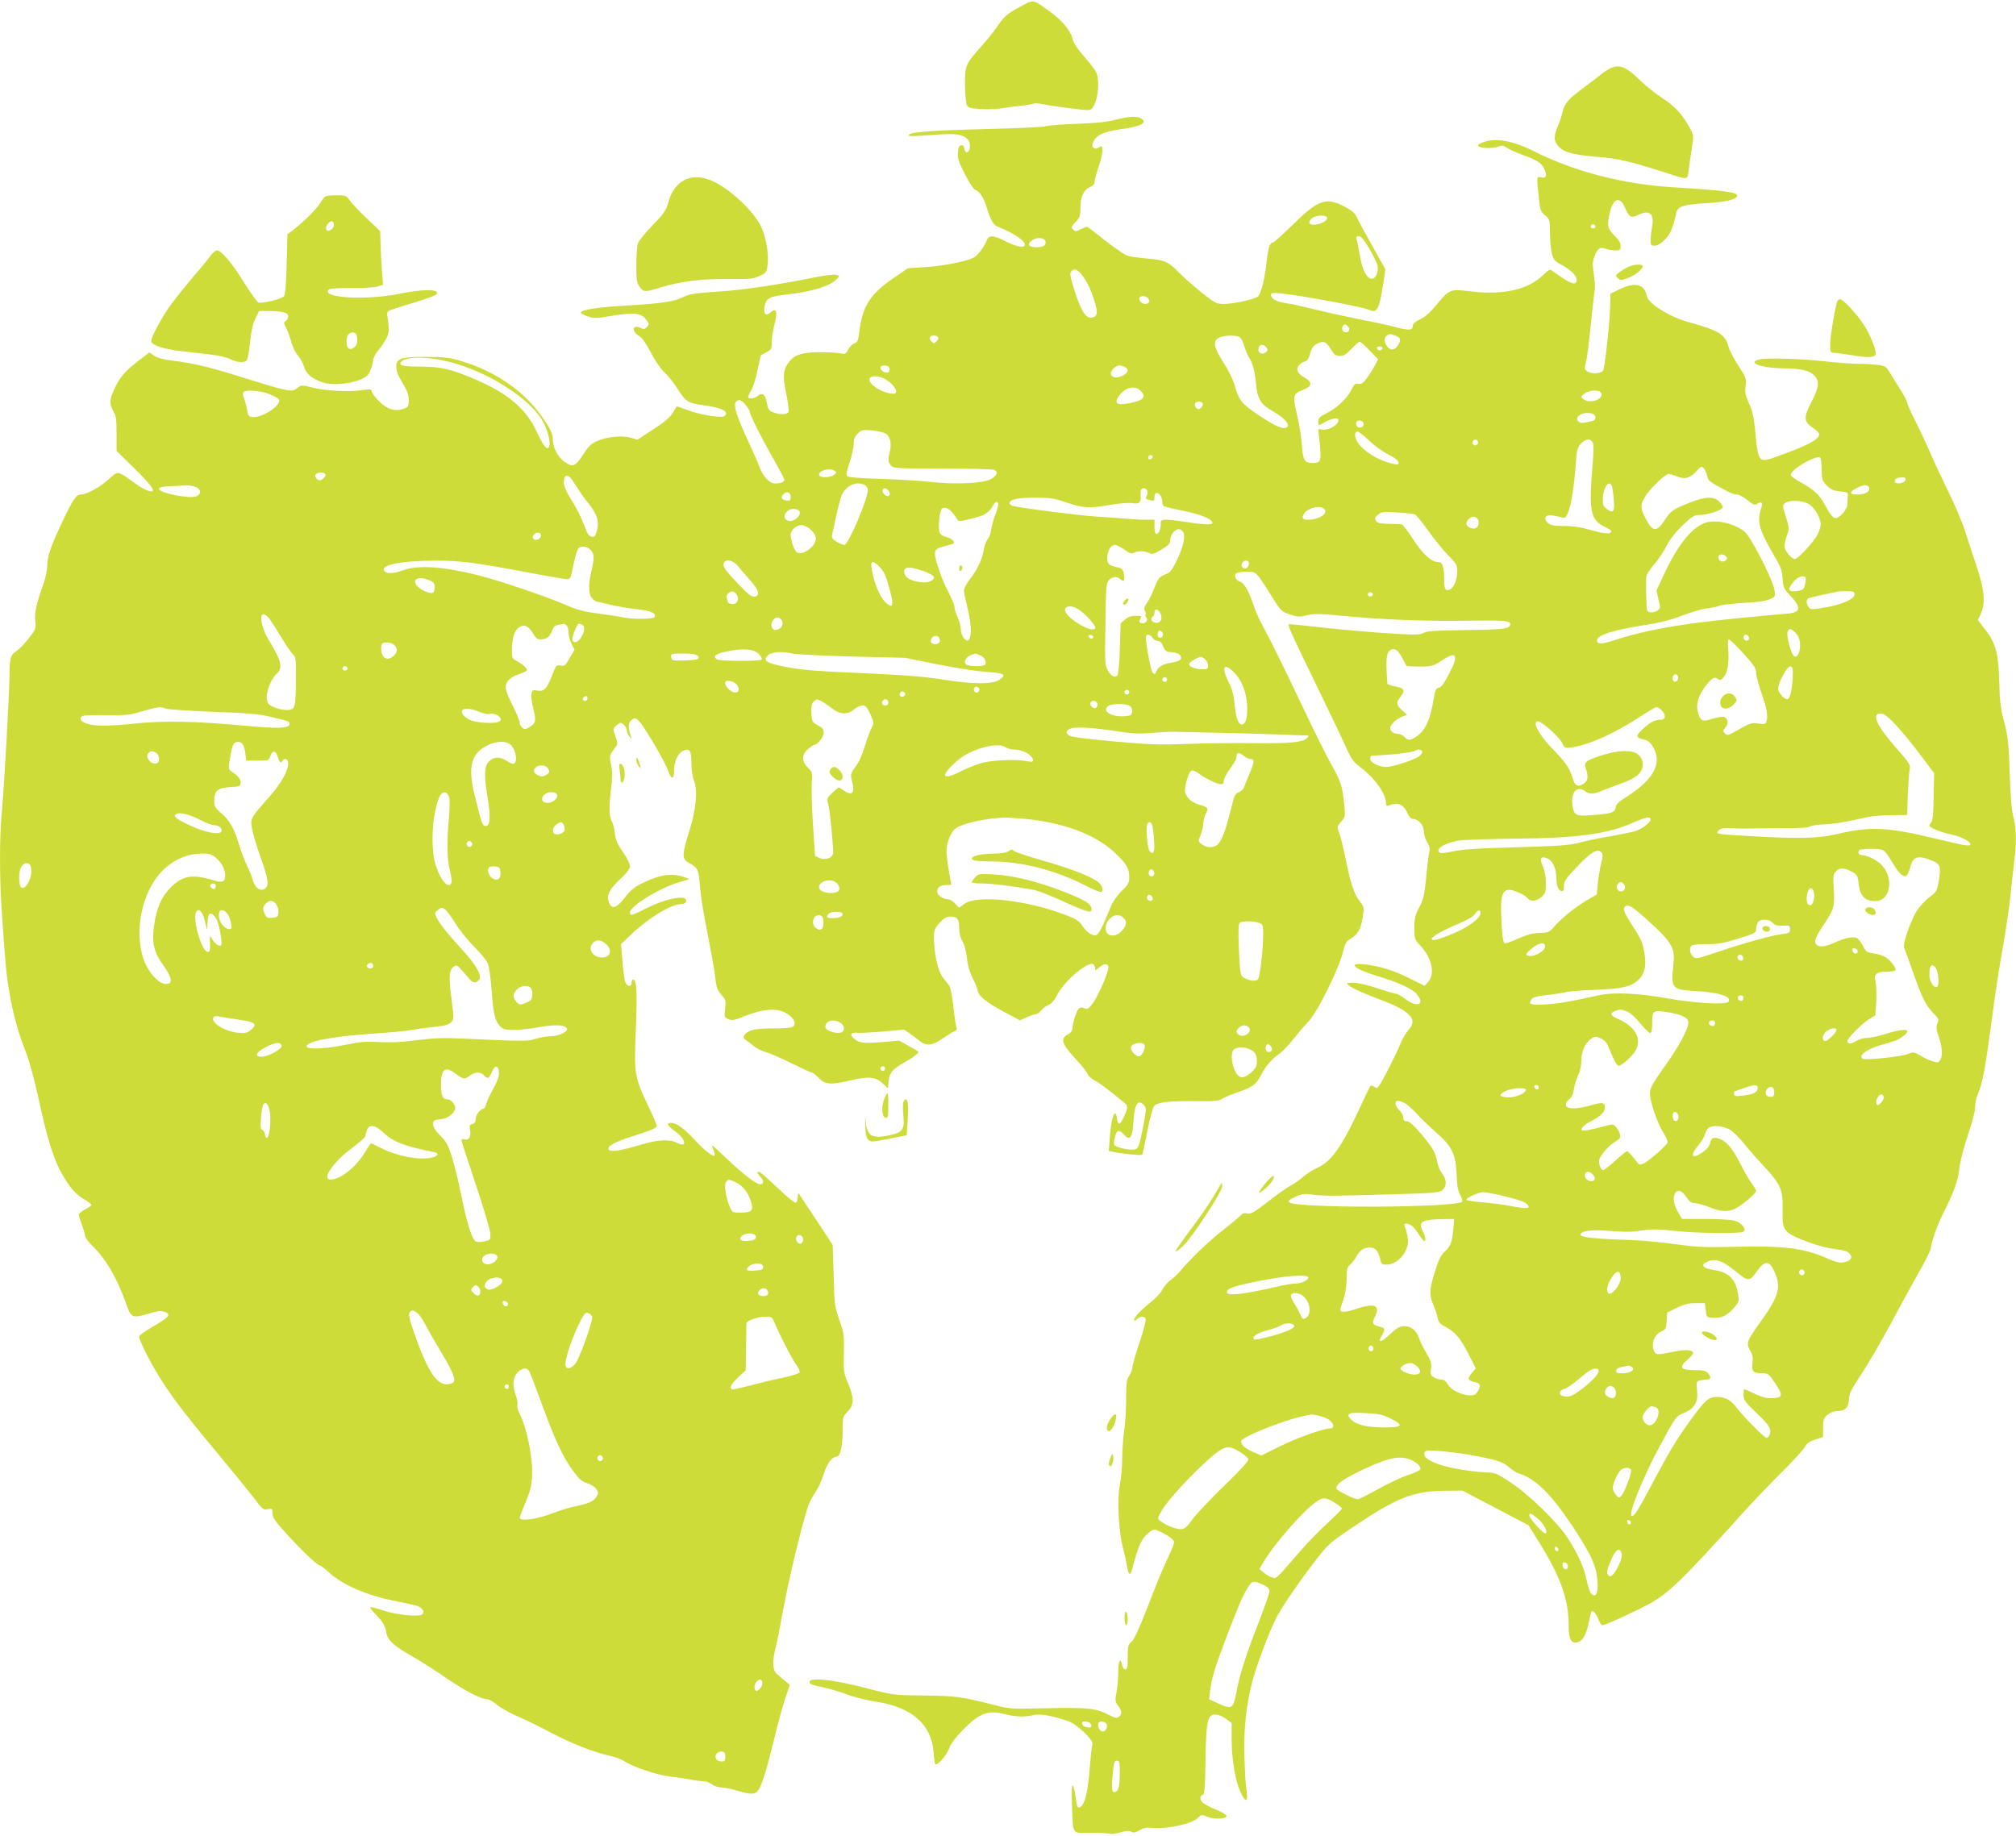 <?xml version="1.0" standalone="no"?>
<!DOCTYPE svg PUBLIC "-//W3C//DTD SVG 20010904//EN"
 "http://www.w3.org/TR/2001/REC-SVG-20010904/DTD/svg10.dtd">
<svg version="1.0" xmlns="http://www.w3.org/2000/svg"
 width="1280pt" height="1166pt" viewBox="0 0 1280 1166"
 preserveAspectRatio="xMidYMid meet">
<g transform="translate(0,1166) scale(0.1,-0.1)"
fill="#cddc39" stroke="none">
<path d="M6479 11618 c-90 -49 -101 -58 -150 -130 -22 -32 -69 -90 -105 -130
-95 -107 -98 -114 -97 -240 1 -59 6 -116 12 -126 8 -16 25 -20 85 -24 41 -3
101 -1 133 4 32 5 90 13 129 17 39 4 75 11 80 14 5 3 39 0 74 -8 36 -7 114
-18 174 -25 103 -13 110 -12 123 6 36 49 48 179 21 229 -9 17 -44 61 -77 99
-42 48 -65 83 -72 113 -14 53 -71 119 -153 177 -100 71 -93 70 -177 24z"/>
<path d="M10158 11182 c-40 -31 -95 -74 -123 -94 -75 -55 -103 -88 -114 -139
-6 -25 -20 -67 -31 -93 -24 -57 -25 -84 -4 -114 32 -46 90 -64 244 -77 147
-12 208 -26 440 -100 151 -49 144 -49 151 10 3 28 12 90 20 138 13 87 13 88
-11 133 -47 86 -95 139 -174 190 -43 29 -101 74 -130 102 -124 122 -162 128
-268 44z"/>
<path d="M7080 10899 c-52 -14 -125 -21 -240 -25 -91 -3 -179 -10 -196 -15
-18 -6 -198 -14 -400 -19 -325 -8 -455 -18 -472 -35 -12 -12 11 -12 145 -2
109 8 151 8 183 -2 46 -14 66 -44 56 -86 -8 -31 -30 -28 -34 4 -2 14 -9 21
-20 19 -12 -2 -18 -16 -20 -47 -3 -37 5 -60 45 -138 26 -51 55 -96 64 -98 28
-9 55 -49 73 -110 26 -84 43 -114 72 -125 103 -40 184 -96 169 -120 -10 -15
-58 -4 -127 31 -77 39 -101 38 -116 -4 -7 -19 -27 -51 -45 -71 -29 -34 -42
-40 -132 -62 -55 -13 -149 -27 -210 -30 l-110 -7 -88 -60 c-154 -105 -202
-181 -222 -350 -6 -49 -10 -60 -30 -67 -13 -5 -31 -23 -40 -40 -15 -29 -18
-30 -53 -23 -20 4 -80 7 -132 7 -106 -1 -155 -17 -189 -60 -39 -50 -43 -89
-20 -200 12 -56 19 -109 16 -118 -7 -19 -50 -21 -95 -5 -31 11 -35 17 -47 77
-8 40 -29 51 -54 28 -19 -17 -61 -22 -61 -7 0 6 9 26 21 45 11 19 29 76 39
127 10 50 20 92 22 94 2 1 18 10 36 19 29 15 32 21 32 64 0 26 7 72 15 102 25
94 16 122 -27 83 -26 -23 -42 -4 -34 40 10 54 31 65 141 77 163 18 278 54 320
100 17 18 16 19 -7 25 -13 3 -69 -3 -124 -14 -225 -46 -468 -83 -604 -91 -174
-12 -203 -16 -250 -40 -51 -25 -140 -38 -350 -50 -187 -11 -291 -27 -292 -45
0 -5 20 -16 44 -24 38 -13 55 -13 143 2 155 26 199 21 231 -28 16 -24 16 -27
1 -42 -14 -14 -21 -15 -43 -4 -50 23 -55 -27 -5 -53 17 -9 42 -46 73 -104 28
-54 63 -105 87 -127 22 -20 58 -64 79 -98 57 -90 67 -96 174 -111 94 -13 138
-30 138 -52 0 -7 -7 -14 -15 -18 -28 -10 -162 13 -229 40 -37 14 -68 25 -70
23 -1 -2 -13 -21 -26 -43 -16 -26 -54 -58 -123 -103 l-100 -65 -44 13 c-55 15
-148 6 -211 -21 -37 -16 -55 -33 -86 -81 -52 -81 -67 -88 -118 -54 -44 29 -77
90 -78 143 0 41 -19 78 -82 164 -111 151 -291 273 -495 334 -75 23 -107 27
-223 28 -166 1 -196 -9 -194 -67 1 -24 15 -59 40 -99 29 -48 38 -73 39 -108 0
-43 -2 -45 -37 -57 -53 -18 -104 0 -155 53 -24 24 -43 51 -43 60 0 13 -9 14
-57 7 -89 -12 -230 -6 -314 15 -74 18 -77 18 -99 0 -38 -31 -48 -29 -383 76
-173 54 -287 81 -411 96 -60 7 -99 18 -118 32 l-29 20 -74 -56 c-82 -64 -115
-102 -150 -178 -30 -64 -31 -97 -5 -140 17 -28 20 -51 20 -142 l0 -109 115
-113 c103 -102 134 -144 106 -144 -23 0 -70 24 -116 60 -27 21 -62 44 -77 51
-25 11 -30 9 -80 -36 -55 -50 -138 -95 -175 -95 -29 0 -53 -36 -117 -173 -74
-157 -96 -220 -96 -278 0 -28 -11 -80 -26 -122 -44 -123 -56 -178 -50 -232 5
-48 3 -52 -43 -110 -26 -33 -61 -69 -78 -80 -37 -24 -43 -47 -43 -162 0 -101
-35 -722 -50 -879 -13 -143 -13 -397 0 -594 24 -355 30 -421 50 -533 23 -139
57 -259 104 -377 19 -47 53 -170 76 -275 64 -296 103 -416 166 -521 44 -73 77
-109 131 -141 24 -14 43 -29 43 -34 0 -5 -18 -18 -40 -29 -22 -11 -40 -26 -40
-33 0 -6 9 -36 20 -65 11 -29 20 -60 20 -70 0 -10 21 -38 46 -62 85 -83 153
-198 210 -355 37 -106 41 -108 149 -76 55 17 78 19 98 12 47 -18 35 -32 -81
-100 -40 -23 -76 -49 -79 -57 -3 -7 23 -66 57 -131 93 -178 187 -308 457 -630
83 -100 179 -218 213 -262 56 -75 62 -80 90 -74 28 5 30 4 30 -26 0 -25 16
-49 79 -119 97 -108 205 -212 221 -212 6 0 32 -20 58 -44 85 -79 241 -147 417
-181 66 -13 132 -28 148 -34 32 -13 46 -39 26 -53 -24 -16 -160 -2 -244 25
-43 15 -81 24 -84 21 -3 -2 14 -23 36 -47 47 -49 58 -68 67 -119 8 -45 52 -83
176 -153 47 -27 141 -87 209 -134 119 -81 215 -130 255 -131 10 0 39 -16 63
-36 24 -20 85 -54 135 -75 51 -22 142 -67 202 -99 131 -69 264 -122 366 -146
41 -9 86 -25 100 -35 47 -34 212 -91 290 -99 41 -5 99 -13 129 -19 29 -6 68
-11 85 -11 17 0 42 -9 56 -20 14 -11 41 -20 60 -20 19 0 64 -9 100 -20 86 -26
116 -26 135 3 25 38 54 133 101 327 24 102 57 220 72 263 l27 79 -30 24 c-16
14 -40 33 -52 44 -28 23 -31 83 -8 169 8 31 30 142 49 246 42 230 140 623 168
679 11 22 32 57 45 77 13 20 33 65 43 99 20 66 52 110 80 110 25 0 40 63 40
166 0 86 1 89 32 121 42 43 42 84 3 178 -28 66 -30 76 -27 194 2 115 0 129
-29 210 -29 82 -31 96 -36 281 l-6 195 -105 160 c-58 88 -108 163 -111 167 -4
4 -6 -7 -6 -24 0 -17 -6 -33 -12 -35 -7 -3 -60 41 -118 96 -95 91 -125 114
-125 94 0 -4 9 -17 21 -29 21 -23 19 -44 -5 -44 -25 0 -113 68 -214 165 -89
85 -101 94 -86 62 10 -20 14 -40 11 -44 -11 -10 -65 33 -130 103 -63 69 -113
104 -146 104 -32 0 -25 -17 22 -51 75 -54 84 -112 11 -74 -44 23 -120 18 -230
-15 -123 -37 -189 -47 -199 -30 -14 22 36 49 173 92 94 30 132 46 132 58 0 8
-27 71 -60 140 -79 164 -84 199 -74 440 11 272 7 350 -16 350 -6 0 -10 -9 -10
-20 0 -28 -29 -25 -40 4 -5 14 -13 73 -18 133 l-9 108 61 58 c115 110 257 196
323 197 26 0 39 18 24 33 -21 21 -142 -7 -240 -57 -99 -50 -111 -54 -111 -30
0 43 204 165 329 197 53 14 53 14 25 24 -81 31 -158 22 -268 -31 -58 -28 -81
-46 -119 -96 -53 -68 -84 -77 -101 -29 -15 45 2 81 70 145 45 42 64 67 64 84
0 14 -20 54 -45 90 -36 52 -47 78 -51 120 -4 30 -13 65 -20 77 -17 27 -18 97
-3 215 8 65 7 102 -1 143 -12 59 -13 56 35 121 6 9 4 28 -7 59 -17 44 -17 46
2 65 11 11 24 20 29 20 16 0 41 -30 41 -49 0 -9 7 -26 16 -37 15 -19 16 -19 9
1 -17 50 -17 82 0 98 22 22 30 21 55 -5 33 -35 163 -257 180 -307 21 -63 40
-65 40 -4 0 61 26 115 63 128 38 13 47 -3 47 -86 0 -38 7 -83 16 -105 25 -60
14 -183 -30 -323 -46 -145 -47 -176 -4 -199 60 -33 64 -42 72 -150 4 -55 25
-187 47 -293 21 -107 44 -231 49 -277 8 -72 14 -89 40 -118 28 -32 30 -39 24
-89 -6 -52 -5 -55 20 -66 22 -11 37 -8 108 20 111 44 191 51 251 22 49 -24 75
-64 56 -87 -9 -10 -40 -14 -126 -14 -77 0 -125 -5 -148 -15 -43 -17 -56 -44
-30 -59 10 -6 32 -23 49 -37 17 -15 52 -32 76 -39 25 -6 98 -38 164 -71 65
-32 123 -59 130 -59 6 0 26 -16 45 -35 40 -43 76 -45 208 -14 110 26 154 21
198 -21 l32 -31 5 46 c7 56 24 76 104 121 58 33 92 60 83 68 -2 2 -30 18 -62
36 l-58 32 -97 -8 c-120 -10 -150 -8 -182 15 -37 27 -33 47 10 43 19 -2 94 2
167 8 l134 12 37 -26 c20 -14 49 -36 64 -48 41 -32 79 -27 145 19 32 22 66 43
76 46 11 4 15 12 11 18 -4 7 -13 66 -20 132 -7 66 -19 127 -26 137 -7 10 -26
34 -41 53 -32 40 -56 148 -57 249 0 53 3 62 36 98 28 31 44 40 68 40 44 0 56
-16 56 -73 0 -33 7 -61 20 -83 13 -19 24 -62 29 -106 5 -48 18 -93 36 -128 16
-30 31 -68 34 -85 7 -34 66 -78 191 -144 l76 -40 43 20 c24 10 50 19 58 19 8
0 23 11 34 24 10 13 31 29 47 35 18 8 36 28 51 57 39 82 174 204 225 204 8 0
16 -9 18 -21 l3 -21 28 22 c36 29 62 20 52 -18 -13 -53 -67 -172 -96 -212 -22
-31 -35 -40 -47 -35 -36 15 -45 9 -63 -40 -10 -27 -18 -63 -19 -78 0 -20 -8
-33 -30 -45 -51 -29 -41 -59 61 -169 32 -34 60 -71 64 -83 3 -11 23 -29 44
-40 32 -16 85 -56 194 -146 20 -16 18 -33 -11 -94 -21 -44 -36 -45 -40 -2 -2
17 -7 32 -12 32 -13 0 -27 -64 -34 -157 l-6 -81 27 -6 c60 -13 178 -24 184
-18 4 4 14 48 23 97 9 50 24 119 34 155 17 64 18 65 62 77 28 8 106 12 205 11
135 -2 164 1 186 15 14 9 57 28 96 41 97 33 120 50 153 115 27 54 62 93 124
139 16 12 51 50 78 84 28 35 71 86 97 113 56 59 190 329 217 437 14 58 21 70
49 87 46 27 64 59 77 134 10 63 10 66 -16 100 -39 51 -60 113 -91 267 -15 74
-34 152 -42 172 -15 37 -14 39 12 70 26 30 27 37 21 98 -12 126 -21 155 -78
256 -32 56 -128 250 -213 430 -86 181 -179 371 -209 424 -29 52 -60 118 -69
145 -31 98 -67 165 -92 171 -29 7 -44 42 -24 55 8 5 38 9 67 9 59 0 56 3 164
-169 50 -80 56 -85 108 -103 46 -15 62 -16 97 -7 50 13 91 13 233 -1 267 -26
539 -36 845 -31 197 3 228 -1 223 -27 -5 -26 -48 -30 -291 -33 -183 -2 -237
-6 -256 -17 -20 -12 -49 -13 -155 -8 -153 8 -410 31 -580 51 -66 8 -122 13
-124 10 -7 -6 27 -80 192 -419 78 -160 157 -326 176 -370 29 -65 44 -85 85
-116 94 -70 165 -170 165 -232 0 -15 4 -18 18 -13 58 25 96 7 122 -56 7 -16
20 -29 30 -29 35 0 70 -39 70 -77 0 -20 9 -51 21 -70 14 -22 19 -42 15 -56 -4
-12 -13 -84 -20 -161 -12 -120 -18 -146 -45 -197 -26 -50 -31 -70 -31 -131 0
-68 2 -74 34 -108 76 -79 100 -182 54 -235 l-23 -25 -96 48 c-101 51 -189 78
-289 89 -110 11 -59 -32 90 -76 125 -38 218 -80 245 -113 55 -65 5 -89 -69
-34 -25 20 -53 36 -62 36 -8 0 -62 16 -120 35 -62 21 -123 35 -152 35 -47 -1
-47 -1 -25 -19 23 -19 89 -48 231 -102 45 -17 102 -45 125 -63 54 -41 59 -72
18 -118 -16 -19 -39 -59 -51 -89 -24 -60 -112 -234 -134 -264 -12 -17 -16 -17
-30 -6 -10 8 -20 10 -25 5 -4 -5 -36 -70 -70 -144 -112 -242 -179 -337 -268
-376 -29 -13 -69 -39 -90 -57 -21 -19 -56 -44 -78 -55 -22 -11 -87 -57 -144
-102 -88 -68 -108 -80 -131 -75 -19 4 -31 1 -41 -11 -8 -10 -59 -52 -114 -95
-90 -70 -210 -185 -275 -264 -14 -17 -40 -41 -58 -53 -18 -13 -41 -41 -52 -61
-10 -21 -44 -57 -75 -81 -59 -46 -105 -95 -105 -112 0 -6 8 -4 18 5 23 21 48
22 56 1 3 -8 -14 -75 -39 -149 -25 -73 -45 -143 -45 -156 0 -13 -9 -37 -20
-54 -17 -26 -20 -47 -20 -150 0 -66 -6 -154 -12 -195 -6 -41 -12 -122 -13
-180 0 -58 -7 -133 -15 -168 -18 -85 -8 -292 18 -393 11 -41 23 -96 27 -122
10 -62 22 -67 35 -15 40 152 59 192 111 231 26 19 27 19 70 -1 24 -11 54 -29
66 -41 26 -24 28 -14 -39 -161 -20 -41 -70 -165 -112 -275 -53 -135 -85 -207
-102 -220 -22 -19 -24 -29 -24 -98 0 -62 -3 -77 -15 -77 -9 0 -18 12 -21 30
-11 50 -24 23 -24 -49 0 -37 -5 -94 -11 -126 -10 -53 -9 -61 10 -86 25 -34 26
-52 5 -70 -14 -11 -24 -9 -68 14 -76 40 -134 46 -391 40 -223 -5 -233 -5 -330
20 -211 54 -252 59 -450 61 -188 2 -192 2 -350 43 -221 58 -375 75 -375 43 0
-14 13 -19 89 -35 39 -8 106 -28 148 -44 43 -17 125 -37 183 -46 226 -33 353
-143 367 -317 2 -35 7 -69 9 -77 7 -23 71 46 91 98 11 30 41 70 87 117 107
107 159 127 263 100 68 -18 129 -20 187 -6 40 9 116 -4 216 -38 57 -19 166
-123 156 -148 -4 -10 -11 -76 -17 -148 -10 -139 -29 -225 -54 -246 -22 -18
-28 -8 -36 61 -4 34 -12 66 -17 71 -7 7 -9 -31 -6 -123 8 -197 -5 -178 123
-177 60 0 114 -3 120 -6 6 -4 34 0 62 8 37 11 56 13 71 5 15 -8 27 -6 53 9 26
16 45 19 92 15 86 -7 242 27 276 61 25 25 27 25 62 10 41 -17 116 -15 122 3 2
6 -15 19 -39 30 -96 41 -123 58 -126 80 -2 13 3 23 13 25 13 3 16 31 19 213 3
254 13 301 64 298 18 0 48 -13 67 -28 l35 -26 0 -103 c0 -126 23 -263 55 -333
33 -72 50 -70 40 5 -7 48 -10 97 -14 217 -6 174 12 337 55 495 27 98 104 302
148 388 33 66 147 232 250 365 81 105 87 110 257 224 261 175 367 215 564 217
l110 1 210 -110 210 -110 68 -110 c135 -216 186 -360 187 -523 0 -84 11 -112
44 -112 38 0 65 40 82 121 8 40 17 75 19 78 9 9 34 -22 45 -55 6 -19 17 -34
25 -34 17 0 211 89 297 136 125 69 210 152 600 584 67 74 179 191 248 259 69
68 132 138 140 154 11 21 28 34 65 46 l50 16 0 58 c0 52 3 62 28 83 19 16 40
24 67 24 47 0 70 27 70 81 0 28 17 61 79 155 43 65 127 209 186 319 59 110
140 259 181 331 41 72 74 139 74 150 0 33 39 142 80 224 67 133 91 200 100
280 5 46 28 132 54 211 27 78 46 150 46 176 0 24 7 60 16 81 33 78 49 162 99
542 14 107 41 281 60 385 19 105 41 258 50 340 8 83 20 184 25 225 14 107 12
206 -7 275 -11 41 -18 126 -23 275 -6 190 -10 228 -35 325 -23 89 -29 137 -31
250 -5 183 -21 247 -86 333 l-50 65 19 41 c31 69 23 150 -29 306 -25 74 -58
175 -73 223 -15 48 -61 156 -102 240 -41 84 -95 199 -120 257 -25 58 -67 148
-94 201 -27 53 -49 102 -49 110 0 8 -19 45 -42 82 -24 37 -55 87 -69 111 -25
40 -30 43 -80 49 -30 4 -86 7 -126 7 -39 0 -133 7 -210 16 -154 17 -373 23
-416 11 -77 -21 20 -55 162 -56 108 -1 161 -14 192 -47 33 -35 28 -74 -20
-167 -51 -99 -49 -125 10 -164 22 -14 39 -32 39 -41 0 -31 -70 -69 -235 -129
-158 -57 -149 -66 -173 172 -6 62 -17 109 -37 153 -23 51 -27 71 -22 112 6 46
3 53 -45 127 -28 42 -57 98 -64 124 -23 78 -60 100 -254 154 -118 32 -254 117
-263 163 -16 79 -74 94 -175 45 l-57 -28 -2 -85 c-4 -113 -33 -380 -44 -402
-12 -22 -76 -25 -103 -5 -16 11 -16 18 -7 55 7 23 20 129 31 236 10 107 22
205 25 219 4 14 1 60 -5 102 -10 67 -10 83 5 120 18 49 34 59 71 45 14 -6 41
-10 60 -10 31 0 34 3 34 28 0 19 -12 40 -40 67 -44 43 -48 64 -29 145 21 92
66 106 97 30 25 -59 39 -67 81 -46 72 38 107 9 90 -75 -4 -24 -8 -61 -9 -81 0
-34 3 -38 26 -38 17 0 40 13 64 38 36 36 52 74 74 173 8 39 48 51 191 59 125
7 195 24 195 49 0 20 -95 33 -395 51 -324 19 -629 97 -888 226 -142 72 -256
92 -335 59 -29 -13 -34 -18 -22 -25 20 -13 92 -13 125 0 21 8 32 6 53 -9 15
-10 60 -30 100 -45 93 -33 122 -52 139 -93 17 -41 9 -57 -23 -49 -28 7 -28 6
-14 -127 8 -80 11 -89 39 -113 30 -25 31 -28 32 -112 0 -48 6 -107 12 -132 10
-39 19 -49 59 -70 63 -35 98 -69 98 -97 0 -41 -38 -27 -148 53 -22 17 -24 16
-65 -23 -96 -93 -251 -128 -461 -103 -130 16 -133 14 -215 -85 -40 -49 -73
-78 -105 -93 -31 -15 -46 -28 -46 -41 0 -30 -22 -31 -121 -5 -52 13 -155 35
-229 49 -74 15 -196 41 -270 60 -74 18 -157 37 -185 40 -58 8 -95 28 -95 52 0
14 9 15 69 9 107 -9 512 -85 550 -102 55 -25 67 -4 94 168 l13 88 -80 143
c-45 79 -89 161 -99 183 -14 31 -31 46 -80 72 -117 62 -168 44 -328 -114 -64
-62 -121 -114 -127 -114 -20 0 -30 -33 -41 -130 -10 -92 -31 -180 -50 -209
-11 -18 -153 -51 -219 -51 -50 0 -56 3 -145 74 -50 41 -114 97 -142 126 -68
70 -91 80 -209 89 -57 5 -114 14 -126 21 -36 19 -118 79 -183 132 -32 26 -62
48 -66 48 -5 0 -23 -7 -40 -16 -29 -15 -34 -15 -48 -1 -14 13 -12 18 16 47 28
29 31 40 31 92 0 69 20 112 62 131 18 7 28 20 28 33 0 11 11 54 25 94 25 72
32 130 18 130 -5 0 -15 -4 -23 -10 -19 -12 -41 6 -33 28 19 53 63 75 183 92
129 18 172 42 121 70 -28 14 -74 11 -161 -11z m1345 -618 c9 -15 -22 -38 -61
-45 -47 -9 -65 6 -39 34 19 21 88 29 100 11z m1705 -62 c0 -5 -7 -9 -15 -9
-15 0 -20 12 -9 23 8 8 24 -1 24 -14z m-1436 -138 c25 -43 49 -91 52 -107 8
-40 -11 -84 -35 -84 -33 0 -61 54 -76 143 -8 45 -17 92 -21 105 -5 17 -2 22
13 22 14 0 34 -23 67 -79z m-2056 45 c5 -24 -14 -36 -60 -36 -47 0 -58 18 -28
42 30 24 83 21 88 -6z m227 -207 c35 -42 59 -91 84 -172 22 -71 20 -93 -9
-102 -43 -14 -75 33 -121 181 -24 75 -28 99 -18 110 18 22 35 17 64 -17z m425
-154 c14 -17 5 -35 -19 -35 -22 0 -45 25 -36 40 9 15 41 12 55 -5z m1270 -180
c13 -16 6 -35 -15 -35 -18 0 -28 17 -21 35 7 19 20 19 36 0z m299 -56 c35 -12
39 -28 15 -64 -20 -31 -48 -32 -68 -3 -25 35 -17 67 20 78 1 0 15 -5 33 -11z
m-2903 -10 c3 -6 -1 -18 -10 -27 -15 -15 -17 -15 -32 0 -19 19 -11 38 16 38
10 0 22 -5 26 -11z m1913 1 c10 -5 24 -31 31 -57 7 -26 21 -59 30 -73 23 -33
38 -89 45 -171 9 -93 30 -127 106 -170 71 -41 110 -82 92 -100 -20 -20 -71 1
-179 73 -112 75 -127 94 -157 198 -9 31 -35 85 -58 120 -76 118 -84 159 -31
179 35 13 99 13 121 1z m579 -75 c23 -38 32 -45 59 -45 25 0 41 10 74 45 23
25 47 45 52 45 5 0 34 -25 63 -56 l54 -55 -19 -37 c-11 -20 -33 -57 -51 -81
-25 -34 -36 -42 -56 -38 -20 3 -27 -3 -44 -39 -26 -53 -92 -115 -159 -149 -41
-20 -51 -30 -51 -50 0 -29 3 -30 34 -10 33 22 85 35 91 24 18 -28 -60 -78
-106 -66 -10 3 -19 2 -19 -1 0 -4 5 -47 10 -96 10 -102 5 -116 -44 -116 -53 0
-63 15 -70 113 -3 48 -17 135 -31 193 -29 123 -26 134 40 159 56 22 59 47 10
76 -47 28 -58 50 -40 76 8 12 25 23 38 27 17 4 26 17 35 50 8 32 20 50 39 60
45 25 61 19 91 -29z m-408 9 c11 -12 11 -18 -2 -30 -18 -18 -48 -8 -48 15 0
33 28 42 50 15z m738 -6 c-3 -7 -11 -13 -18 -13 -7 0 -15 6 -17 13 -3 7 4 12
17 12 13 0 20 -5 18 -12z m-5978 -74 c266 -50 582 -247 656 -408 28 -61 40
-117 30 -142 -11 -28 -35 2 -78 94 -68 147 -182 244 -393 334 -153 65 -211 79
-342 80 -121 1 -145 7 -124 32 24 29 130 33 251 10z m2847 -50 c3 -8 1 -20 -5
-26 -13 -13 -52 7 -52 27 0 20 49 19 57 -1z m1494 6 c29 -16 23 -38 -17 -57
-55 -27 -94 7 -55 46 23 23 43 26 72 11z m-1515 -81 c56 -34 84 -89 47 -89
-63 0 -153 54 -153 91 0 27 62 26 106 -2z m1614 -69 c41 -41 24 -61 -67 -80
-85 -17 -105 0 -62 54 38 48 96 59 129 26z m-5536 -20 c30 -12 59 -27 65 -34
28 -33 -103 -122 -167 -114 -23 3 -28 9 -34 48 -4 25 -13 57 -19 72 -6 15 -8
32 -4 37 10 18 101 12 159 -9z m8463 3 c15 -39 -72 -69 -113 -38 -19 15 -19
15 5 35 30 25 99 28 108 3z m-5433 -74 c14 -17 26 -36 26 -43 0 -19 79 -176
154 -306 36 -63 66 -120 66 -126 0 -15 -23 -24 -60 -24 -34 0 -78 48 -99 107
-7 21 -39 94 -71 163 -71 152 -95 227 -79 247 18 20 35 16 63 -18z m2902 10
c3 -6 -1 -18 -9 -27 -13 -12 -19 -13 -31 -3 -8 7 -12 19 -9 27 6 17 39 19 49
3z m2472 -65 c13 -4 22 -14 22 -25 0 -11 -9 -20 -22 -23 -13 -3 -35 -7 -49
-10 -17 -4 -31 0 -39 9 -26 31 32 64 88 49z m-1451 -60 c7 -18 -14 -35 -34
-27 -7 3 -13 14 -13 24 0 24 38 26 47 3z m-3032 -68 c27 -18 37 -60 25 -112
-13 -53 -12 -66 6 -89 14 -19 27 -20 327 -20 172 0 320 -4 330 -9 28 -13 16
-39 -28 -61 -52 -25 -229 -32 -375 -15 -58 7 -198 15 -312 19 -134 4 -211 10
-218 17 -9 9 -5 31 14 87 14 42 26 94 26 117 0 31 6 47 26 67 24 24 30 25 91
20 36 -4 76 -13 88 -21z m3067 -43 c33 -32 87 -71 121 -88 38 -19 63 -37 66
-49 2 -16 -1 -18 -26 -13 -101 20 -206 86 -239 149 -16 31 -13 58 6 58 7 0 39
-26 72 -57z m693 -14 c0 -7 -8 -15 -17 -17 -18 -3 -25 18 -11 32 10 10 28 1
28 -15z m725 6 c10 -12 10 -45 0 -168 -23 -270 -10 -330 78 -372 23 -11 42
-23 42 -28 0 -20 -40 -18 -124 6 -66 19 -115 27 -173 27 -64 0 -86 4 -104 18
-15 13 -20 25 -16 37 7 18 37 17 105 -1 19 -5 25 0 38 32 20 46 39 170 49 309
6 88 10 103 33 128 29 30 53 34 72 12z m-2792 -97 c-6 -18 -28 -21 -28 -4 0 9
7 16 16 16 9 0 14 -5 12 -12z m4248 -77 c1 -68 4 -75 33 -104 24 -25 42 -33
83 -37 49 -5 53 -7 50 -30 -1 -14 -2 -38 -3 -55 0 -29 -49 -85 -74 -85 -17 0
-37 26 -71 89 -32 60 -72 96 -156 141 -32 17 -58 37 -58 45 0 32 146 120 185
111 6 -2 11 -35 11 -75z m-727 -42 c7 -33 10 -36 131 -100 19 -11 45 -19 58
-19 13 0 43 -16 67 -36 38 -31 46 -34 64 -22 28 17 35 5 21 -37 -26 -78 -10
-132 85 -294 41 -70 50 -93 53 -145 4 -56 8 -65 47 -106 75 -79 69 -111 -22
-117 -32 -2 -173 -15 -313 -29 -368 -36 -584 -75 -783 -140 -79 -26 -107 -26
-107 0 0 33 103 66 298 96 95 14 162 31 240 60 59 23 132 44 162 47 30 3 64
11 75 16 11 6 79 14 150 18 85 4 143 12 169 23 38 16 38 17 33 58 -8 62 -152
344 -191 373 -73 56 -192 80 -258 52 -86 -36 -173 -149 -258 -335 l-43 -92 13
-56 c13 -53 13 -57 -6 -71 -10 -7 -30 -13 -44 -11 -25 3 -25 4 -28 108 -2 58
-1 114 2 125 3 11 26 45 51 74 26 30 60 82 76 115 20 40 55 84 101 129 63 60
75 67 112 67 49 1 138 30 144 47 2 7 -8 24 -22 38 -34 34 -87 33 -184 -5 -110
-44 -123 -52 -162 -112 -51 -77 -75 -77 -117 1 -40 73 -41 95 -5 152 34 52
125 139 146 139 9 0 34 -7 56 -16 49 -20 83 -9 125 38 24 27 29 29 42 15 8 -8
18 -30 22 -48z m-5539 31 c13 -9 12 -12 -4 -25 -26 -20 -96 -20 -96 0 0 29 68
46 100 25z m-3234 -22 c6 -10 -20 -38 -35 -38 -17 1 -33 20 -28 34 7 18 52 22
63 4z m1550 -16 c6 -4 26 -32 45 -62 18 -30 52 -79 76 -107 54 -68 69 -114 53
-172 -9 -35 -15 -42 -33 -39 -15 2 -27 17 -40 53 -29 76 -53 124 -97 194 -25
40 -40 77 -40 96 0 42 11 54 36 37z m8482 -19 c-4 -23 -68 -32 -68 -9 0 16 15
24 48 25 17 1 23 -4 20 -16z m-6607 -33 c10 -6 19 -20 19 -31 0 -59 -124 -349
-149 -349 -9 0 -31 9 -50 21 -25 15 -32 25 -28 42 3 12 14 66 26 119 11 53 27
112 34 131 27 64 95 95 148 67z m4743 -6 c3 -9 9 -46 12 -83 8 -79 -3 -95 -44
-63 -24 18 -27 26 -25 72 3 67 41 116 57 74z m-8995 -5 c37 -13 42 -43 9 -60
-36 -19 -238 20 -238 46 0 11 18 15 73 18 39 1 84 4 98 5 14 1 40 -3 58 -9z
m10628 -5 c9 -25 -24 -44 -75 -44 -52 0 -53 16 -1 42 43 22 68 23 76 2z
m-6229 -16 c16 -16 15 -38 -2 -38 -18 0 -39 27 -31 40 8 13 18 13 33 -2z
m1646 -4 c3 -8 2 -24 -4 -34 -8 -14 -5 -19 13 -24 34 -9 37 -8 37 19 0 15 6
25 15 25 17 0 35 -30 35 -59 0 -11 4 -22 9 -25 4 -3 61 -17 125 -30 115 -24
175 -49 184 -74 5 -16 -50 -15 -163 3 -49 8 -107 15 -127 15 -33 0 -38 -3 -38
-22 0 -39 -12 -68 -26 -68 -10 0 -14 13 -14 45 l0 45 -47 0 c-27 -1 -77 2
-113 5 -36 3 -130 10 -210 15 -124 9 -436 48 -522 66 -16 3 -28 11 -28 18 0
25 51 36 162 36 98 0 121 -4 201 -31 104 -36 144 -38 281 -14 55 9 115 14 136
10 43 -7 55 4 52 48 -1 15 0 32 3 38 9 14 32 11 39 -7z m-2264 -41 c0 -21 -4
-24 -27 -21 -32 4 -39 20 -18 41 21 21 45 11 45 -20z m1301 -106 c-13 -34 -26
-80 -28 -102 -3 -22 -13 -49 -23 -60 -9 -11 -20 -40 -24 -65 -9 -60 -39 -124
-86 -185 -22 -29 -40 -62 -40 -74 0 -13 10 -59 21 -104 38 -147 26 -257 -22
-198 -10 13 -19 38 -19 56 0 18 -9 52 -20 76 -11 24 -20 54 -20 66 0 12 -18
54 -39 95 -22 40 -52 112 -66 161 -31 100 -28 110 39 128 22 6 47 13 53 15 24
6 1 34 -38 44 -29 8 -40 17 -45 36 -9 34 4 136 17 145 26 16 60 -9 95 -66 10
-17 13 -17 85 0 89 21 114 35 141 81 15 26 24 32 32 24 8 -8 4 -28 -13 -73z
m5159 65 c39 -20 80 -89 80 -133 0 -14 -10 -44 -22 -67 -27 -48 -123 -152
-142 -152 -21 0 -66 55 -66 82 0 14 7 45 16 69 15 42 14 48 -7 118 -23 72 -23
73 -4 87 27 20 104 17 145 -4z m-3072 -34 c28 -28 -33 -68 -104 -68 -36 0 -43
14 -21 42 28 36 100 51 125 26z m-3330 -20 c5 -26 -35 -60 -66 -56 -58 7 -26
82 32 76 19 -2 32 -9 34 -20z m3905 -14 c8 -3 45 -48 82 -100 37 -52 94 -123
127 -157 56 -57 61 -65 60 -108 0 -50 -22 -103 -48 -113 -26 -10 -34 2 -34 52
0 83 -10 122 -32 122 -50 0 -103 48 -174 158 -29 45 -59 83 -66 83 -7 1 -44 2
-82 3 -55 1 -71 5 -80 19 -9 15 -7 22 14 39 23 19 34 20 122 14 53 -3 103 -9
111 -12z m405 -45 c4 -36 -21 -55 -53 -41 -29 13 -32 34 -9 57 24 24 58 15 62
-16z m-4235 -57 c16 -16 27 -36 27 -53 0 -52 -93 -114 -124 -83 -16 16 -36 76
-36 110 0 21 23 47 50 57 23 8 52 -3 83 -31z m2357 -7 c19 -23 6 -91 -36 -179
-27 -56 -44 -81 -63 -88 -51 -20 -56 -26 -82 -92 -14 -36 -35 -80 -48 -96 -16
-23 -19 -34 -12 -49 6 -10 8 -21 4 -24 -3 -4 -1 -13 6 -20 14 -18 -11 -42 -34
-33 -13 4 -14 10 -5 26 10 18 8 20 -29 20 -28 0 -48 -7 -68 -24 l-28 -24 -5
-161 c-3 -95 -9 -164 -16 -171 -16 -16 -37 -4 -60 33 -18 30 -19 49 -16 252 3
271 5 300 21 319 21 25 51 29 72 10 25 -23 33 -13 25 30 -5 28 -13 37 -34 42
-62 13 -72 22 -72 62 0 43 23 82 49 82 10 0 37 -14 60 -30 33 -24 45 -28 61
-20 25 13 63 13 94 -1 22 -10 32 -8 81 22 46 27 55 38 55 61 0 30 30 68 54 68
7 0 19 -7 26 -15z m-4075 -24 c0 -22 -32 -38 -46 -24 -9 9 -9 16 1 28 15 19
45 16 45 -4z m313 -91 c26 -24 27 -52 7 -135 -21 -88 -19 -151 5 -175 11 -11
23 -20 28 -20 4 0 45 -10 92 -21 47 -11 122 -24 168 -28 83 -8 122 -26 108
-50 -9 -13 -145 -14 -201 -1 -22 5 -92 16 -156 24 -90 12 -135 23 -200 52
-127 56 -429 158 -569 193 -219 54 -373 64 -467 31 -68 -24 -106 -25 -122 -6
-32 38 107 66 327 66 153 0 243 -12 547 -68 116 -22 231 -43 257 -46 53 -8 48
-15 72 103 9 40 21 79 27 87 17 20 52 17 77 -6z m7211 -44 c8 -10 8 -16 -3
-25 -18 -15 -46 -3 -46 20 0 22 32 26 49 5z m-6272 -62 c15 -19 49 -59 75 -88
56 -61 66 -99 29 -104 -19 -3 -40 12 -99 75 -89 93 -104 115 -96 137 11 30 59
20 91 -20z m3243 16 c0 -23 -26 -38 -41 -23 -14 14 0 43 22 43 12 0 19 -7 19
-20z m-2348 -17 c35 -38 42 -54 68 -151 28 -103 18 -122 -33 -71 -34 34 -70
125 -84 216 -7 42 13 44 49 6z m296 -35 c28 -11 52 -26 52 -33 0 -23 -40 -38
-85 -32 -61 9 -95 27 -102 55 -11 47 28 50 135 10z m5586 -36 c2 -4 1 -23 -3
-42 -6 -29 -12 -35 -40 -41 -37 -8 -61 -3 -61 13 0 5 12 25 28 44 25 32 64 45
76 26z m-8739 -16 c29 -13 35 -20 35 -46 0 -40 -19 -46 -69 -21 -92 47 -62
107 34 67z m1955 -96 c12 -22 4 -46 -16 -54 -16 -6 -44 3 -44 14 0 5 -3 15 -6
23 -7 19 22 48 42 40 8 -3 19 -13 24 -23z m7095 6 c0 -30 -77 -64 -185 -83
-89 -15 -94 -15 -107 3 -18 25 -16 52 5 57 28 8 155 36 182 41 14 2 43 3 65 2
32 -1 40 -5 40 -20z m-3060 5 c7 -12 -12 -24 -25 -16 -11 7 -4 25 10 25 5 0
11 -4 15 -9z m-1877 -95 c46 -24 128 -114 115 -127 -31 -31 -206 83 -190 124
8 21 39 22 75 3z m534 -41 c9 -35 -10 -56 -42 -48 -21 6 -27 28 -10 38 6 3 10
15 10 26 0 32 32 19 42 -16z m-5659 -27 c13 -18 47 -71 75 -118 28 -47 60 -94
71 -104 19 -18 21 -30 20 -160 -1 -172 -5 -190 -44 -194 -39 -5 -110 16 -130
39 -30 32 3 147 54 193 39 35 26 85 -54 214 -43 70 -61 162 -32 162 9 0 27
-15 40 -32z m3245 0 c26 -26 2 -68 -37 -68 -21 0 -31 36 -15 58 17 25 34 28
52 10z m-1360 -40 c7 -7 12 -27 12 -45 0 -19 8 -50 19 -71 l19 -37 -31 -53
c-27 -49 -33 -53 -58 -48 -26 5 -29 2 -54 -63 -32 -84 -52 -105 -94 -96 -27 6
-31 3 -37 -20 -3 -14 2 -56 12 -96 20 -77 16 -93 -29 -119 -21 -12 -28 -12
-41 -1 -9 7 -16 22 -16 32 0 11 -20 60 -45 109 -25 49 -45 100 -45 113 0 36
26 64 77 83 27 9 52 21 57 25 10 9 -20 38 -62 61 -30 16 -32 21 -32 70 0 73
16 125 45 144 33 22 61 10 88 -37 14 -25 29 -39 42 -39 44 0 63 13 78 50 11
30 21 39 43 43 16 2 31 5 35 6 3 0 10 -4 17 -11z m96 6 c20 -8 20 -36 1 -73
-25 -50 -70 -52 -59 -3 7 29 32 82 38 82 3 0 11 -3 20 -6z m7723 -75 c24 -46
11 -129 -21 -129 -20 0 -58 137 -45 162 9 17 13 18 32 5 12 -8 28 -25 34 -38z
m-4034 5 c-8 -20 -33 -17 -33 4 0 10 3 22 7 25 10 11 32 -13 26 -29z m-1416
-38 c-9 -24 -57 -21 -57 4 0 27 31 43 49 25 7 -7 11 -21 8 -29z m974 29 c-1
-15 -24 -12 -29 3 -3 9 2 13 12 10 10 -1 17 -7 17 -13z m377 -5 c7 -11 21 -20
33 -20 13 0 25 -11 34 -34 13 -31 20 -35 56 -38 26 -2 46 -9 53 -20 15 -25 -1
-37 -64 -47 -51 -8 -80 -28 -93 -64 -4 -9 -7 -9 -18 1 -14 12 -50 219 -42 235
8 13 28 7 41 -13z m3785 5 c7 -16 -8 -29 -23 -20 -15 9 -12 35 4 35 8 0 16 -7
19 -15z m-34 -104 c67 -74 81 -95 81 -123 0 -18 16 -78 35 -132 34 -96 42
-147 29 -181 -5 -13 -15 -15 -50 -9 -45 6 -51 4 -147 -51 -45 -25 -50 -26 -65
-12 -14 15 -14 18 2 36 24 26 17 65 -12 69 -12 2 -45 -4 -73 -13 -59 -20 -74
-13 -89 44 -14 53 5 112 58 176 33 41 50 49 68 34 12 -10 19 -9 36 9 26 25 38
96 31 180 -4 38 -2 62 4 62 6 0 47 -40 92 -89z m-8565 53 c23 -23 20 -50 -10
-73 -39 -31 -74 -6 -74 53 0 13 3 26 7 29 12 13 62 7 77 -9z m2313 -56 c14
-14 23 -30 19 -36 -7 -12 -265 -11 -283 1 -30 19 -11 35 60 50 102 22 171 17
204 -15z m4086 -25 l28 -53 57 -2 c95 -3 111 1 165 37 98 66 112 38 44 -90
-29 -56 -48 -81 -63 -83 -17 -2 -22 -15 -33 -80 -18 -108 -46 -175 -86 -211
-48 -42 -75 -48 -96 -22 -9 11 -29 21 -42 21 -34 0 -60 26 -48 48 14 26 43 49
75 62 l30 11 -32 29 c-37 34 -39 48 -12 83 36 46 29 57 -47 72 -18 4 -33 10
-34 13 -10 124 -8 186 8 204 28 31 55 18 86 -39z m-3863 26 c25 -5 194 -13
375 -18 l330 -8 209 -42 c114 -23 255 -44 312 -48 112 -7 128 -17 78 -50 -44
-29 -167 -28 -351 1 -125 20 -239 29 -505 41 -345 15 -421 22 -550 51 -78 18
-95 36 -59 66 26 20 88 23 161 7z m-610 -14 c17 -21 -3 -27 -93 -29 -68 -1
-72 0 -75 22 -3 21 -1 22 76 22 58 0 83 -4 92 -15z m1794 3 c27 -11 42 -40 31
-58 -9 -14 -108 -13 -123 2 -15 15 2 46 31 58 30 12 32 12 61 -2z m1428 -25
c10 -9 18 -27 18 -40 0 -20 -5 -23 -34 -23 -45 0 -86 16 -86 33 0 12 49 42 74
46 5 0 18 -6 28 -16z m-5447 -52 c7 -12 -12 -24 -25 -16 -11 7 -4 25 10 25 5
0 11 -4 15 -9z m5637 -38 c42 -44 71 -119 76 -198 4 -75 -8 -125 -32 -125 -24
0 -39 39 -47 125 -5 60 -15 97 -39 146 -49 99 -28 126 42 52z m3540 -28 c-4
-79 -18 -135 -35 -135 -20 0 -57 43 -57 67 0 40 58 145 78 141 14 -3 17 -14
14 -73z m-727 -1 c0 -10 -8 -20 -17 -22 -18 -3 -26 27 -11 42 12 11 28 0 28
-20z m-3245 -9 c0 -8 -7 -15 -15 -15 -8 0 -15 7 -15 15 0 8 7 15 15 15 8 0 15
-7 15 -15z m-2732 -32 c26 -35 6 -64 -32 -44 -27 15 -49 48 -40 62 8 14 56 2
72 -18z m1538 -24 c10 -17 -13 -36 -27 -22 -12 12 -4 33 11 33 5 0 12 -5 16
-11z m954 -24 c0 -8 -7 -15 -15 -15 -8 0 -15 7 -15 15 0 8 7 15 15 15 8 0 15
-7 15 -15z m-1424 -6 c8 -14 -18 -31 -30 -19 -9 9 0 30 14 30 5 0 12 -5 16
-11z m-2016 -34 c0 -8 -7 -15 -15 -15 -16 0 -20 12 -8 23 11 12 23 8 23 -8z
m1488 -19 c15 -8 44 -28 66 -45 49 -39 96 -41 138 -6 16 14 41 25 54 25 21 0
29 -10 50 -55 24 -55 24 -56 5 -93 -10 -20 -29 -73 -42 -116 -14 -48 -36 -97
-57 -124 -26 -35 -32 -50 -27 -71 17 -69 17 -91 0 -97 -10 -4 -28 2 -45 15
-16 11 -31 21 -34 21 -2 0 -21 -15 -41 -34 -35 -33 -36 -36 -26 -74 10 -35 30
-239 31 -304 0 -35 -49 -54 -89 -35 l-26 12 -13 195 c-7 107 -10 227 -8 266 5
68 4 72 -24 99 -41 40 -41 84 1 119 17 14 34 26 38 26 21 0 61 51 61 77 0 22
-8 32 -38 48 -35 19 -37 23 -40 76 -2 42 1 61 13 73 20 19 19 19 53 2z m422
-6 c0 -13 -7 -20 -20 -20 -19 0 -27 20 -13 33 13 14 33 6 33 -13z m1327 -6 c3
-8 1 -20 -6 -27 -14 -14 -47 15 -37 32 10 16 36 13 43 -5z m207 -17 c11 -8 17
-23 14 -38 -3 -21 -9 -24 -52 -27 -81 -5 -142 34 -100 65 23 17 115 17 138 0z
m-6119 -17 c14 -5 148 -14 298 -20 208 -7 292 -14 357 -30 126 -29 131 -31
128 -49 -5 -26 -71 -28 -274 -10 -321 30 -526 34 -713 14 -169 -18 -266 -17
-313 5 -32 15 -36 36 -9 45 11 3 80 5 153 4 110 -2 145 2 203 19 115 34 132
37 170 22z m9495 -10 c29 -29 26 -60 -4 -60 -39 0 -68 -15 -115 -59 -48 -45
-47 -54 9 -68 26 -7 41 -20 57 -49 58 -101 2 -205 -170 -314 -50 -31 -67 -47
-69 -67 -4 -32 -27 -40 -150 -49 -103 -8 -114 -2 -124 62 -12 84 29 129 82 89
26 -19 53 -19 105 4 24 10 79 30 122 46 97 34 137 69 137 119 0 26 -7 44 -25
61 -34 35 -125 34 -232 0 -106 -34 -119 -45 -104 -86 17 -50 14 -77 -14 -95
-38 -25 -56 -15 -72 41 -17 59 -43 95 -135 190 -80 84 -121 165 -84 165 25 0
136 -99 154 -137 16 -34 18 -35 59 -29 107 14 274 89 428 190 55 36 106 66
113 66 6 0 21 -9 32 -20z m-7508 -10 c24 -10 53 -17 64 -14 46 12 100 -34 58
-50 -31 -12 -134 -6 -174 10 -41 17 -66 46 -55 64 10 16 59 12 107 -10z m8989
-77 c36 -38 107 -123 157 -190 l92 -122 -3 -150 c-1 -103 -6 -154 -15 -163 -6
-6 -12 -16 -12 -21 0 -12 77 -44 140 -56 58 -12 120 -43 120 -61 0 -16 -26
-12 -217 34 -303 74 -420 80 -628 30 -116 -28 -249 -31 -555 -13 -214 12 -220
13 -197 36 13 13 31 16 74 14 32 -2 83 -3 113 -2 30 1 126 2 213 2 108 -1 165
3 180 11 12 7 56 13 97 14 43 1 125 14 190 29 87 21 141 28 222 29 l107 1 4
130 c3 72 8 144 12 160 6 28 -1 40 -85 135 -128 146 -160 220 -97 220 16 0 44
-21 88 -67z m-4957 -44 c112 -17 159 -20 231 -13 50 4 122 8 160 7 134 -2 501
-11 660 -17 88 -4 166 -6 174 -6 10 0 11 -3 2 -14 -24 -29 -105 -38 -338 -35
-125 2 -320 -1 -433 -5 -179 -6 -239 -4 -468 17 -203 19 -267 28 -279 40 -13
13 -14 19 -3 31 18 23 121 21 294 -5z m-5534 -84 c7 -8 15 -35 18 -60 l5 -45
71 0 c71 0 72 0 83 31 15 38 34 34 47 -9 9 -33 20 -40 31 -22 13 21 35 10 35
-17 0 -48 -46 -129 -122 -215 -119 -134 -120 -136 -107 -203 6 -32 30 -114 55
-183 46 -129 52 -170 32 -190 -29 -29 -70 -2 -84 53 -4 17 -19 55 -34 85 -15
30 -38 89 -50 130 -31 106 -63 163 -115 206 -36 31 -45 44 -45 70 0 76 19 92
115 97 43 2 50 5 53 24 3 22 -15 46 -56 73 -22 15 -23 17 -12 84 6 38 15 77
21 87 12 23 42 25 59 4z m1697 0 c39 -28 55 -125 20 -125 -7 0 -25 9 -42 20
-41 27 -81 25 -110 -5 -31 -30 -33 -91 -9 -229 20 -120 16 -181 -11 -181 -22
0 -24 6 -69 186 -31 126 -32 189 -7 246 36 78 169 129 228 88z m3147 -20 c11
-8 39 -15 61 -15 47 0 108 -34 113 -63 3 -15 -2 -17 -40 -10 -69 13 -208 7
-278 -10 -36 -9 -101 -35 -145 -57 -120 -61 -127 -24 -12 74 83 71 254 117
301 81z m2646 -30 c0 -8 -10 -21 -23 -30 -36 -23 -167 -65 -205 -65 -47 0
-102 28 -102 51 0 11 3 19 8 20 4 0 34 2 67 4 92 5 203 20 211 28 13 13 44 7
44 -8z m-8039 -5 c20 -11 26 -54 9 -65 -31 -19 -82 33 -59 61 14 17 24 18 50
4z m6906 -20 c14 -11 34 -20 44 -20 26 0 24 -20 -10 -98 -15 -37 -31 -75 -34
-85 -4 -9 -18 -22 -31 -27 -18 -6 -28 -21 -36 -52 -6 -24 -21 -79 -32 -123
-25 -95 -51 -150 -77 -165 -29 -15 -63 -12 -90 9 -24 18 -24 19 -8 60 10 23
17 55 17 72 0 16 7 43 15 60 20 37 16 43 -39 59 -47 13 -79 40 -91 78 -8 29
21 131 41 139 8 3 30 -7 49 -21 41 -31 112 -65 138 -66 11 0 17 8 17 23 0 12
18 46 40 76 22 29 40 61 40 70 0 35 13 38 47 11z m-4416 -82 c10 -18 8 -24 -7
-35 -10 -7 -24 -13 -32 -13 -21 0 -52 19 -52 33 0 40 72 51 91 15z m-629 -183
c4 -16 3 -77 -2 -135 -14 -151 -12 -252 6 -325 9 -36 14 -71 10 -80 -17 -46
-73 19 -102 120 -31 109 -20 309 23 418 19 47 52 48 65 2z m685 18 c9 -22 -33
-55 -66 -51 -54 6 -26 68 30 68 18 0 32 -6 36 -17z m-2267 -159 c35 -19 76
-34 91 -34 30 0 54 -23 44 -41 -14 -22 -107 -4 -202 41 -87 40 -110 61 -80 73
24 10 83 -6 147 -39z m5241 6 c245 -25 438 -97 562 -210 78 -72 97 -103 97
-160 0 -35 -6 -47 -47 -86 -27 -26 -57 -69 -70 -100 -13 -30 -34 -80 -47 -111
-14 -32 -32 -62 -41 -68 -22 -14 -64 12 -94 58 -20 30 -39 42 -105 67 -250 96
-563 130 -644 70 l-33 -24 -25 27 c-14 15 -35 27 -47 27 -30 0 -67 27 -67 49
0 26 20 41 57 41 18 0 33 2 33 4 0 2 -7 40 -15 83 -8 43 -15 101 -15 128 0 59
29 127 62 148 46 30 188 61 304 66 18 0 78 -4 135 -9z m3969 -4 c0 -19 -56
-61 -100 -74 -19 -6 -89 -20 -155 -32 -66 -11 -154 -29 -195 -40 -63 -17 -126
-22 -400 -30 -243 -6 -345 -13 -403 -26 -55 -12 -81 -14 -89 -6 -23 23 32 57
120 74 31 5 197 11 367 13 392 3 579 29 744 101 83 37 111 42 111 20z m-6900
-35 c5 -11 7 -27 4 -35 -7 -18 -47 -31 -63 -21 -18 11 -12 43 11 59 29 21 35
20 48 -3z m3735 2 c4 -10 9 -52 12 -94 6 -79 -3 -103 -28 -73 -14 17 -25 143
-15 169 7 20 22 19 31 -2z m-4319 -114 c10 -17 -13 -36 -27 -22 -12 12 -4 33
11 33 5 0 12 -5 16 -11z m8972 -57 c10 -10 33 -44 51 -75 37 -64 68 -92 87
-76 6 5 17 30 23 54 17 68 51 77 143 38 47 -20 52 -37 38 -124 -11 -66 -14
-71 -58 -105 -26 -19 -61 -57 -79 -83 -40 -60 -95 -218 -83 -240 4 -9 29 -77
55 -151 57 -164 82 -214 130 -263 34 -35 36 -40 26 -65 -9 -22 -8 -39 9 -86
23 -67 26 -124 7 -149 -11 -16 -16 -16 -52 -4 -22 8 -57 24 -77 37 -36 21 -39
21 -80 6 -40 -16 -264 -39 -280 -29 -33 19 25 62 117 88 33 9 74 21 90 27 32
12 75 46 75 60 0 15 -59 8 -137 -17 -43 -14 -95 -25 -117 -25 -21 0 -53 -9
-72 -21 -32 -20 -54 -19 -54 2 0 17 90 107 135 136 l42 26 6 90 c2 49 0 106
-5 125 -13 46 6 62 73 62 26 0 50 4 53 8 8 13 -28 62 -60 83 -16 10 -51 22
-77 25 -43 6 -50 11 -67 44 -10 20 -26 42 -34 49 -21 18 -78 8 -147 -24 -60
-28 -101 -32 -118 -11 -15 18 -3 50 50 127 63 94 68 112 62 221 -5 88 -4 97
16 117 24 24 53 21 106 -8 25 -14 31 -25 35 -67 9 -83 39 -116 107 -116 92 0
120 135 46 223 -29 34 -94 68 -130 69 -22 0 -31 19 -16 33 3 4 37 7 75 7 53 0
72 -4 86 -18z m-1799 -6 c9 -10 8 -27 -3 -67 -7 -30 -17 -87 -21 -127 l-7 -72
-67 -39 c-73 -44 -160 -114 -206 -168 -29 -33 -36 -36 -90 -37 -43 -1 -80 -11
-132 -34 -39 -18 -78 -32 -86 -32 -11 0 -16 22 -21 92 -13 196 -4 248 47 248
29 -1 98 -32 116 -53 19 -24 55 -21 88 7 25 22 28 31 28 88 0 41 -7 79 -19
106 -23 51 -14 68 28 52 31 -12 56 -61 57 -117 1 -56 13 -87 32 -91 13 -3 17
4 17 32 0 30 11 46 73 112 98 105 141 130 166 100z m-8799 -32 c38 -33 60 -74
60 -114 0 -39 -19 -47 -73 -30 -134 41 -197 31 -272 -44 -60 -60 -91 -130
-107 -246 -15 -106 0 -170 58 -248 25 -33 46 -73 47 -89 2 -24 -2 -28 -27 -31
-45 -5 -119 77 -147 165 -51 161 -16 374 85 510 72 97 175 152 288 153 47 0
62 -5 88 -26z m-1174 -59 c14 -55 -26 -143 -59 -132 -19 6 -21 105 -2 133 21
32 53 31 61 -1z m2982 -31 c4 -44 -20 -62 -53 -40 -24 16 -34 54 -18 70 4 4
21 6 38 4 25 -3 30 -8 33 -34z m4149 0 c8 -20 -8 -36 -26 -25 -15 10 -8 41 9
41 6 0 13 -7 17 -16z m-2015 -71 c22 -20 23 -49 2 -57 -43 -17 -114 1 -114 29
0 41 76 61 112 28z m4998 -8 c16 -19 6 -45 -19 -45 -23 0 -35 28 -20 46 15 18
24 18 39 -1z m-8940 -8 c0 -8 -3 -17 -7 -20 -9 -9 -34 13 -27 24 8 14 34 11
34 -4z m10145 -38 c11 -35 -4 -91 -23 -87 -20 4 -26 28 -17 74 7 38 30 46 40
13z m-4197 -42 c2 -10 -3 -17 -12 -17 -18 0 -29 16 -21 31 9 14 29 6 33 -14z
m-5563 -41 c9 -14 15 -37 13 -53 -3 -24 -8 -28 -39 -31 -30 -3 -37 1 -47 23
-16 34 -15 45 5 67 22 25 50 23 68 -6z m8608 -18 c12 -6 68 -53 124 -105 130
-120 149 -156 138 -256 -17 -154 -11 -161 137 -170 153 -8 234 -34 213 -67
-13 -22 -213 -11 -390 21 -181 32 -335 40 -430 20 -27 -6 -104 -22 -170 -36
-118 -24 -259 -33 -269 -16 -3 4 1 16 8 26 9 13 34 20 92 26 43 4 95 12 114
17 19 6 101 13 182 16 183 7 239 19 284 58 47 41 59 91 44 182 -10 60 -21 85
-71 161 -56 87 -67 113 -52 128 9 10 21 9 46 -5z m-7473 -99 c24 -41 78 -107
118 -148 41 -40 81 -89 89 -109 8 -20 19 -94 24 -166 11 -153 22 -200 54 -232
20 -20 34 -24 89 -24 35 0 100 7 143 15 118 23 193 18 193 -12 0 -18 -60 -43
-106 -43 -20 0 -61 -7 -92 -16 -58 -17 -58 -17 -484 2 -103 5 -170 2 -273 -11
-96 -13 -166 -16 -238 -12 -85 5 -120 2 -223 -19 -167 -34 -293 -27 -213 13
48 23 189 45 389 59 113 7 228 18 255 24 28 6 90 14 139 19 68 7 93 13 109 29
20 21 20 22 3 154 -18 140 -14 183 18 202 18 11 22 8 94 -78 25 -30 49 -31 66
-3 16 25 -23 92 -108 185 -93 102 -140 159 -161 201 -17 34 -17 35 5 53 20 16
25 17 44 5 11 -8 41 -48 66 -88z m-1590 16 l15 -60 3 53 c3 60 20 67 53 22 18
-24 43 -155 33 -172 -8 -13 -42 10 -58 40 -15 26 -15 26 -13 -28 2 -43 -1 -55
-13 -55 -37 0 -97 196 -76 250 13 35 41 11 56 -50z m145 41 c9 -13 19 -40 22
-60 5 -29 3 -36 -11 -36 -30 0 -66 46 -66 85 0 28 4 35 20 35 11 0 27 -11 35
-24z m7955 5 c0 -30 -74 -86 -165 -125 -96 -41 -145 -54 -145 -38 0 15 69 54
172 97 54 23 93 46 103 61 19 29 35 31 35 5z m-4050 -5 c0 -17 -22 -26 -66
-26 -36 0 -42 8 -22 28 17 17 88 16 88 -2z m-122 -47 c4 -46 -16 -65 -46 -43
-36 25 -20 88 21 82 17 -2 23 -11 25 -39z m1904 24 c25 -22 23 -46 -8 -82 -27
-33 -70 -41 -92 -19 -20 20 -14 67 13 93 28 29 61 32 87 8z m4123 -33 c15 -16
29 -20 64 -18 43 3 46 1 46 -22 0 -23 -5 -26 -50 -31 -67 -9 -250 -59 -413
-115 -128 -43 -135 -45 -153 -28 -22 19 -25 59 -6 71 6 4 50 8 97 8 69 0 107
7 197 35 101 31 113 37 113 58 0 13 5 32 10 43 15 26 71 26 95 -1z m-3261 0
c24 -9 26 -14 26 -74 0 -96 -20 -269 -33 -284 -13 -16 -59 -10 -92 12 -20 13
-22 26 -29 177 -5 126 -3 164 6 171 18 11 92 10 122 -2z m-4152 -130 c49 -38
37 -90 -20 -90 -60 0 -93 57 -56 94 21 21 46 20 76 -4z m5968 -20 c0 -25 -54
-60 -92 -60 -34 0 -35 10 -5 37 50 46 97 57 97 23z m1985 -30 c0 -22 -29 -18
-33 3 -3 14 1 18 15 15 10 -2 18 -10 18 -18z m-727 -43 c2 -10 -3 -17 -12 -17
-18 0 -29 16 -21 31 9 14 29 6 33 -14z m-8698 -53 c0 -8 -9 -14 -20 -14 -22 0
-28 26 -7 33 16 6 27 -1 27 -19z m9919 -8 c18 -22 26 -112 11 -121 -22 -13
-50 32 -50 79 0 56 15 71 39 42z m-8921 -128 c13 -13 16 -47 6 -72 -3 -8 -22
-20 -42 -27 -32 -11 -37 -10 -54 11 -24 29 -23 49 4 77 23 25 67 30 86 11z
m7702 -62 c0 -8 -4 -17 -8 -20 -13 -8 -35 11 -28 23 10 16 36 14 36 -3z m-737
-90 c18 -7 55 -41 82 -75 28 -33 56 -61 63 -61 8 0 12 20 12 65 0 80 6 83 102
67 88 -15 128 -35 128 -65 0 -38 -58 -147 -139 -262 -108 -153 -113 -163 -101
-222 12 -66 52 -171 85 -222 14 -24 25 -48 23 -55 -4 -17 -111 -112 -147 -131
-24 -12 -32 -12 -40 -3 -6 7 -22 28 -37 46 -14 17 -29 32 -34 32 -4 0 -38 -27
-74 -60 -37 -33 -71 -60 -76 -60 -16 0 -32 41 -26 66 8 31 58 88 102 115 30
18 35 25 29 48 -3 14 -15 35 -26 46 -17 17 -23 18 -61 7 -82 -23 -147 -36
-154 -29 -11 10 16 37 60 59 56 28 86 57 86 84 0 35 -14 37 -95 14 -89 -25
-148 -24 -153 3 -2 10 7 26 21 37 17 13 26 33 30 65 4 25 16 64 27 87 12 25
20 62 20 92 0 58 23 111 61 139 24 17 29 17 61 4 27 -12 39 -25 56 -68 32 -77
45 -102 59 -106 15 -5 90 63 109 98 39 76 -4 151 -113 199 -48 21 -54 36 -20
50 31 12 43 12 80 -4z m-8820 -50 c108 -16 123 -28 83 -63 -25 -22 -37 -25
-81 -21 -87 7 -180 65 -159 99 4 7 19 8 38 4 17 -4 71 -12 119 -19z m3825 -22
c30 -20 26 -58 -6 -62 -36 -5 -92 17 -92 37 0 40 56 55 98 25z m5552 3 c0 -19
-10 -27 -26 -20 -21 8 -17 33 6 33 11 0 20 -6 20 -13z m-2960 -32 c24 -29 -36
-69 -65 -45 -19 16 -19 25 1 44 20 20 48 20 64 1z m3730 -16 c0 -14 -55 -69
-70 -69 -22 0 -22 31 0 56 24 24 70 33 70 13z m-9872 -100 c4 -20 -85 -69
-128 -69 -48 0 -35 29 30 62 57 31 93 33 98 7z m5479 5 c7 -20 -12 -63 -33
-71 -17 -6 -53 30 -54 55 0 27 77 42 87 16z m803 -9 c13 -16 6 -35 -15 -35
-15 0 -24 19 -17 38 6 16 17 15 32 -3z m-131 -20 c33 -16 41 -33 41 -80 0 -25
-8 -40 -35 -64 -51 -45 -81 -42 -105 12 -25 54 -26 122 -2 136 25 15 69 13
101 -4z m-4771 -143 c2 -23 -8 -54 -36 -105 -22 -39 -42 -84 -46 -99 -3 -16
-11 -28 -16 -28 -19 0 -50 -40 -50 -66 0 -18 -6 -28 -21 -31 -18 -5 -20 -11
-14 -40 7 -41 -9 -66 -36 -58 -11 4 -19 2 -19 -5 0 -6 41 -133 91 -282 50
-149 91 -289 92 -311 2 -41 2 -41 -42 -50 -33 -6 -47 -5 -56 5 -23 25 -53 122
-85 283 -18 88 -45 201 -61 250 -24 76 -36 97 -74 135 -31 30 -45 52 -45 71 0
24 4 27 47 32 49 5 93 40 93 74 0 22 -29 53 -50 53 -30 0 -40 23 -40 88 0 106
25 126 96 72 47 -35 54 -36 87 -10 32 25 69 26 92 0 22 -24 31 -19 50 27 18
42 39 39 43 -5z m2452 23 c0 -8 -7 -15 -15 -15 -8 0 -15 7 -15 15 0 8 7 15 15
15 8 0 15 -7 15 -15z m4150 -121 c0 -17 -22 -14 -28 4 -2 7 3 12 12 12 9 0 16
-7 16 -16z m1390 -4 c0 -26 -30 -40 -96 -47 -46 -5 -54 -3 -54 11 0 9 1 16 3
16 1 0 27 9 57 20 72 25 90 25 90 0z m105 -25 c0 -25 -4 -30 -25 -30 -28 0
-39 27 -19 51 20 24 44 13 44 -21z m-1577 13 c-8 -24 -71 -49 -118 -46 -54 4
-57 17 -10 40 41 21 134 25 128 6z m2272 -46 c0 -11 -9 -27 -20 -37 -17 -16
-20 -16 -26 -2 -7 20 13 57 31 57 8 0 15 -8 15 -18z m-3041 -37 c16 -8 51 -39
77 -68 27 -30 81 -82 120 -116 102 -88 126 -137 132 -265 3 -76 9 -110 24
-135 10 -19 15 -37 11 -42 -29 -28 -653 -42 -982 -21 -132 8 -149 21 -75 53
39 18 57 20 103 14 72 -10 131 -10 502 1 281 8 309 11 328 28 28 25 27 65 -3
105 -14 18 -28 52 -31 74 -10 59 -29 91 -104 179 -46 55 -73 78 -88 78 -17 0
-23 6 -23 23 0 13 -11 34 -25 47 -28 26 -33 60 -10 60 9 0 29 -7 44 -15z
m-7204 -68 c6 -60 -6 -152 -20 -152 -6 0 -11 10 -13 23 -2 13 -10 26 -17 28
-11 4 -12 22 -8 77 3 40 10 78 16 85 17 21 35 -5 42 -61z m5549 55 c15 -18 15
-26 -4 -126 -29 -148 -32 -156 -72 -156 -39 0 -105 17 -112 29 -10 15 7 83 22
89 9 3 25 -6 39 -23 37 -43 54 -19 60 90 7 107 29 138 67 97z m3391 -63 c8
-23 -7 -45 -24 -35 -6 4 -11 18 -11 32 0 30 26 32 35 3z m-8224 -108 c62 -61
141 -91 327 -127 35 -7 21 -28 -24 -36 -81 -15 -214 11 -316 63 -31 16 -59 29
-62 29 -2 0 -21 -26 -40 -59 -58 -94 -155 -171 -217 -171 -59 0 15 110 132
197 49 36 89 72 89 79 0 7 4 24 10 38 14 39 52 34 101 -13z m8550 17 c21 -12
60 -49 86 -82 26 -34 84 -100 129 -148 110 -118 125 -152 122 -277 -3 -140 4
-149 174 -212 46 -17 112 -34 148 -39 77 -9 97 -16 110 -40 12 -22 -4 -37 -47
-46 -22 -4 -52 3 -109 29 -144 62 -271 78 -589 70 -181 -5 -232 -2 -370 17
-88 12 -214 24 -280 26 -220 7 -320 17 -320 33 0 24 64 34 170 26 136 -9 150
-9 230 3 53 8 99 7 190 -3 134 -16 422 -20 444 -6 23 15 -12 58 -56 70 -21 6
-104 11 -186 11 l-147 0 -20 33 c-30 49 -41 95 -28 123 16 35 44 29 74 -16 21
-31 33 -40 56 -40 15 0 56 -11 90 -25 83 -34 133 -33 189 4 53 36 109 86 109
99 0 5 -13 27 -29 50 -17 22 -48 76 -70 120 -48 95 -84 140 -127 158 -42 17
-60 10 -67 -26 -4 -19 -21 -39 -50 -59 -67 -46 -79 -19 -22 49 19 23 38 54 41
69 4 14 13 32 22 39 25 19 90 14 133 -10z m-867 -287 c20 -22 14 -41 -13 -41
-24 0 -45 25 -37 45 8 21 29 19 50 -4z m-5450 -45 c46 -19 83 -62 102 -119 21
-63 10 -77 -63 -77 -53 0 -54 1 -69 36 -27 63 -38 142 -24 159 15 18 13 18 54
1z m4884 -91 c105 -25 141 -39 154 -59 14 -21 -14 -22 -105 -5 -51 10 -136 21
-189 25 -54 4 -98 11 -98 16 0 13 80 48 110 48 14 0 71 -11 128 -25z m-321
-214 c-7 -79 -17 -105 -57 -141 -21 -18 -37 -52 -59 -123 -36 -115 -38 -149
-10 -213 11 -27 24 -64 27 -83 6 -28 16 -39 52 -58 60 -31 93 -71 146 -175
l44 -87 -26 -30 c-29 -35 -26 -47 16 -56 39 -9 44 -18 25 -55 -13 -25 -21 -30
-53 -30 -53 1 -119 34 -140 70 -12 21 -25 30 -42 30 -14 0 -36 7 -48 16 -19
13 -21 21 -16 54 5 32 1 47 -29 97 -19 32 -40 75 -47 95 -20 65 -79 94 -133
67 -12 -6 -41 -30 -64 -52 -46 -44 -67 -43 -40 2 23 39 22 48 -10 56 -50 12
-55 23 -32 67 35 69 -6 86 -116 48 -66 -23 -105 -26 -105 -7 1 6 9 37 20 67
12 34 19 82 20 128 0 60 3 75 21 90 11 9 30 33 41 53 24 44 54 62 94 57 30 -3
48 -28 59 -80 5 -24 10 -28 39 -28 67 0 136 76 136 150 -1 19 -7 52 -14 73
-12 32 -12 37 1 37 27 0 51 -19 79 -65 16 -25 32 -45 37 -45 12 0 8 29 -9 61
-31 62 -9 75 130 78 l69 1 -6 -69z m-4443 -27 c9 -3 16 -12 16 -19 0 -16 -23
-25 -66 -25 -24 0 -34 5 -34 15 0 24 52 41 84 29z m314 -28 c2 -10 -1 -23 -7
-29 -16 -16 -44 14 -35 37 8 22 38 17 42 -8z m-1941 -113 c9 -22 -33 -55 -66
-51 -32 4 -41 36 -15 55 25 19 73 17 81 -4z m7776 -37 c18 -7 60 -36 95 -65
70 -58 82 -58 123 1 52 76 81 77 114 6 46 -99 31 -157 -85 -318 -90 -125 -95
-140 -68 -185 16 -28 19 -46 15 -79 -8 -53 4 -66 59 -66 41 0 44 -2 84 -62 52
-78 50 -92 -13 -96 -38 -2 -63 4 -114 27 -36 17 -67 31 -69 31 -2 0 -4 -17 -4
-37 0 -33 9 -45 85 -118 83 -79 94 -99 79 -139 -3 -9 -12 -16 -18 -16 -14 0
-147 135 -191 193 -35 47 -72 67 -123 67 -53 0 -76 -20 -166 -144 -89 -123
-137 -201 -252 -419 -88 -165 -110 -200 -125 -192 -21 13 75 249 180 444 105
193 101 187 153 209 67 28 91 69 83 143 -5 53 -4 57 17 63 13 3 33 6 46 6 26
0 28 16 5 42 -13 14 -31 18 -85 18 -87 0 -100 18 -45 65 20 18 37 37 37 43 0
22 -53 25 -129 8 -101 -21 -110 -21 -121 10 -17 44 4 97 44 117 33 15 35 20
38 69 l3 53 60 30 c47 23 73 30 120 30 l60 0 5 -45 c5 -44 6 -45 44 -48 52 -4
89 12 132 60 34 38 36 44 30 85 -13 98 -58 145 -151 158 -75 11 -93 34 -41 55
31 13 52 12 89 -4z m-6088 -31 c0 -17 -8 -20 -54 -23 -40 -2 -52 0 -49 10 13
38 103 49 103 13z m6611 -26 c10 -17 -13 -36 -27 -22 -12 12 -4 33 11 33 5 0
12 -5 16 -11z m-1166 -45 c0 -44 -63 -119 -80 -94 -13 20 -4 57 26 102 29 46
54 42 54 -8z m-1985 7 c9 -16 -37 -41 -77 -41 -20 0 -77 -9 -125 -21 -206 -48
-313 -60 -313 -34 0 24 37 37 205 71 156 32 298 43 310 25z m-5131 -7 c26 -10
19 -33 -16 -54 -38 -23 -61 -25 -76 -7 -15 18 10 54 41 60 12 2 25 5 29 6 3 0
13 -2 22 -5z m-136 -56 c15 -15 16 -45 1 -54 -6 -3 -20 3 -32 14 -17 17 -18
23 -7 36 15 19 22 20 38 4z m1836 -24 c9 -22 -1 -34 -29 -34 -29 0 -41 16 -25
35 16 20 46 19 54 -1z m3395 -30 c50 -35 62 -122 20 -144 -16 -9 -21 -5 -33
24 -8 19 -26 51 -39 72 -14 20 -23 43 -20 50 7 19 43 18 72 -2z m-5044 -54 c0
-22 -29 -18 -33 3 -3 14 1 18 15 15 10 -2 18 -10 18 -18z m-577 -56 c12 -8 34
-39 48 -67 15 -29 55 -100 91 -159 86 -144 108 -195 93 -214 -7 -8 -27 -14
-45 -14 -66 0 -125 95 -205 325 -31 90 -38 121 -29 131 15 18 20 17 47 -2z
m1112 -29 c0 -39 -82 -264 -108 -295 -30 -36 -62 -37 -62 -2 0 54 69 238 116
310 12 18 18 20 34 12 11 -6 20 -17 20 -25z m1157 -32 c31 -76 115 -239 140
-271 14 -18 23 -39 20 -46 -3 -7 -52 -23 -114 -36 -59 -12 -154 -35 -210 -50
-56 -15 -105 -25 -108 -22 -13 14 -1 36 43 77 l47 44 2 143 c1 79 2 148 2 154
1 18 71 43 119 43 40 1 44 -1 59 -36z m3301 -21 c2 -7 -14 -20 -40 -31 -54
-24 -208 -64 -216 -56 -16 16 21 42 83 57 37 10 77 24 89 32 25 18 78 17 84
-2z m502 -148 c0 -8 -7 -14 -15 -14 -15 0 -21 21 -9 33 10 9 24 -2 24 -19z
m283 -116 c23 -27 17 -42 -15 -46 -34 -4 -101 24 -96 40 7 19 50 38 73 32 11
-3 28 -15 38 -26z m1356 3 c27 -17 -6 -41 -56 -41 -37 0 -44 3 -41 18 2 11 16
19 38 23 19 4 37 7 40 8 3 0 11 -3 19 -8z m-7001 -23 c5 -7 42 -103 82 -213
83 -228 133 -336 200 -427 38 -51 55 -66 88 -76 24 -7 49 -24 58 -37 15 -23
15 -27 0 -50 -20 -30 -45 -41 -136 -60 -36 -8 -101 -28 -145 -45 -92 -36 -205
-52 -205 -28 0 8 17 52 37 99 28 65 37 101 41 160 7 115 -31 306 -77 398 -12
23 -19 50 -16 60 3 10 -2 37 -10 61 -23 64 -19 112 10 144 26 28 56 34 73 14z
m6792 -2 c0 -22 -39 -64 -108 -117 -55 -41 -72 -49 -102 -47 -45 4 -50 37 -7
49 15 4 53 30 85 57 31 27 66 54 77 60 28 16 55 15 55 -2z m-6920 -101 c0 -8
-4 -15 -9 -15 -13 0 -22 16 -14 24 11 11 23 6 23 -9z m7018 -7 c17 -17 15 -57
-2 -64 -21 -8 -56 14 -56 34 0 20 18 42 35 42 6 0 16 -5 23 -12z m266 -124
c38 -14 3 -114 -39 -114 -24 0 -45 25 -45 53 0 20 39 67 55 67 7 0 20 -3 29
-6z m-1686 -71 c89 -44 78 -58 -45 -57 -109 1 -176 18 -208 54 -32 35 -10 43
97 37 82 -4 109 -10 156 -34z m-450 16 c29 -6 59 -20 72 -34 22 -24 20 -45 -4
-45 -42 0 -208 -59 -314 -111 l-123 -61 -45 19 c-54 22 -84 47 -84 72 0 27
303 146 420 164 14 3 26 5 27 6 1 0 24 -4 51 -10z m-505 -229 c26 -16 50 -37
53 -45 4 -10 -47 -66 -153 -169 -87 -85 -179 -181 -203 -215 -38 -52 -49 -61
-75 -61 -31 0 -95 26 -129 53 -19 14 -19 16 15 73 39 65 198 236 308 331 87
74 112 79 184 33z m1446 -16 c175 -31 221 -44 260 -79 20 -18 47 -36 61 -40
105 -32 200 -123 332 -318 115 -172 156 -253 167 -334 14 -99 -4 -150 -39
-109 -6 8 -18 45 -26 82 -16 80 -55 166 -119 266 -64 100 -246 277 -365 356
-84 55 -101 62 -144 62 -26 0 -96 7 -153 16 -159 23 -265 70 -249 109 6 16 16
17 98 11 50 -4 129 -14 177 -22z m-5493 -15 c10 -17 -13 -36 -27 -22 -12 12
-4 33 11 33 5 0 12 -5 16 -11z m5145 -25 c31 -16 52 -40 47 -54 -2 -6 -37 -23
-78 -36 -41 -14 -127 -54 -191 -90 -64 -35 -121 -64 -127 -64 -23 0 -131 53
-136 67 -10 25 46 65 178 126 164 77 235 88 307 51z m1385 -58 c6 -17 -42
-144 -63 -166 -13 -13 -17 -12 -34 9 -10 13 -19 32 -19 42 0 26 27 89 47 111
19 21 61 24 69 4z m-1875 -212 c21 -13 39 -28 39 -33 0 -5 -42 -47 -94 -95
-52 -47 -131 -129 -177 -183 -153 -176 -143 -167 -172 -159 -14 3 -38 17 -53
30 l-28 23 26 44 c66 112 245 318 331 380 47 34 65 33 128 -7z m1279 -94 c38
-30 69 -85 55 -98 -9 -9 -105 95 -105 114 0 20 7 18 50 -16z m595 -28 c0 -18
-20 -15 -23 4 -3 10 1 15 10 12 7 -3 13 -10 13 -16z m-460 -170 c0 -18 -20
-15 -23 4 -3 10 1 15 10 12 7 -3 13 -10 13 -16z m401 -27 c4 -17 -3 -43 -22
-81 -30 -59 -50 -76 -65 -53 -10 16 -5 35 26 107 26 56 51 68 61 27z m-341
-80 c0 -28 -29 -25 -33 3 -3 19 0 23 15 20 10 -2 18 -12 18 -23z m-1927 -122
c22 -11 32 -22 32 -37 0 -13 -32 -103 -70 -202 -77 -195 -120 -330 -140 -439
-19 -106 -29 -112 -119 -70 l-54 25 6 53 c10 84 32 153 111 361 78 202 104
260 138 309 21 30 31 30 96 0z m-3188 -623 c0 -22 -28 -53 -41 -45 -14 9 -11
42 7 59 18 19 34 12 34 -14z m2088 -263 c3 -15 -2 -18 -25 -15 -17 2 -29 10
-31 21 -3 15 2 18 25 15 17 -2 29 -10 31 -21z m100 0 c5 -23 -15 -47 -33 -40
-17 6 -29 39 -20 53 11 17 49 7 53 -13z m-2423 -202 c0 -25 -4 -30 -24 -30
-32 0 -49 28 -31 50 7 9 23 15 34 13 16 -2 21 -10 21 -33z m2505 -106 c0 -84
-10 -119 -35 -119 -17 0 -19 26 -8 133 5 56 9 67 24 67 17 0 19 -9 19 -81z"/>
<path d="M6090 8049 c0 -11 5 -17 10 -14 6 3 10 13 10 21 0 8 -4 14 -10 14 -5
0 -10 -9 -10 -21z"/>
<path d="M7142 7848 c-14 -14 -16 -28 -2 -28 5 0 14 9 20 20 12 22 1 27 -18 8z"/>
<path d="M10940 7240 c-14 -14 -20 -31 -18 -48 4 -39 48 -42 84 -7 24 24 25
28 11 48 -19 30 -51 33 -77 7z"/>
<path d="M5271 6771 c-8 -14 -4 -24 19 -46 32 -30 60 -28 60 5 0 23 -33 60
-55 60 -8 0 -19 -8 -24 -19z"/>
<path d="M6404 6255 c-12 -9 -44 -14 -89 -15 -105 0 -178 -25 -129 -44 9 -3
60 -6 114 -6 183 0 399 -55 585 -150 53 -27 101 -47 106 -44 19 11 7 44 -23
67 -46 34 -187 88 -363 137 -82 24 -157 49 -166 56 -13 12 -18 12 -35 -1z"/>
<path d="M6192 6090 c-12 -13 -22 -27 -22 -32 0 -4 29 -8 65 -8 60 0 183 -15
321 -39 29 -5 110 -36 182 -69 71 -33 144 -63 161 -67 27 -6 31 -4 31 13 0 32
-41 57 -178 111 -167 64 -313 101 -438 108 -96 6 -102 5 -122 -17z"/>
<path d="M11844 5888 c-8 -13 22 -38 48 -38 21 0 24 20 6 38 -15 15 -45 15
-54 0z"/>
<path d="M11190 5766 c0 -18 30 -30 43 -17 5 5 6 14 3 20 -10 16 -46 13 -46
-3z"/>
<path d="M10806 3201 c-4 -5 9 -19 28 -30 53 -33 89 -24 49 11 -23 19 -70 31
-77 19z"/>
<path d="M4365 10525 c-58 -21 -100 -72 -121 -146 -16 -57 -27 -74 -100 -149
-46 -47 -88 -98 -93 -114 -6 -15 -11 -77 -11 -138 0 -95 3 -114 21 -139 25
-35 33 -35 134 -4 122 38 265 56 433 53 129 -1 153 1 193 19 43 19 46 23 52
67 10 71 -9 183 -43 252 -48 98 -205 242 -312 287 -57 24 -109 28 -153 12z"/>
<path d="M2064 10412 c-5 -4 -20 -23 -32 -43 -22 -37 -111 -124 -172 -170
l-35 -27 -5 -190 c-3 -125 -9 -195 -17 -203 -20 -20 -143 -49 -164 -39 -9 6
-50 63 -90 127 -74 121 -144 203 -172 203 -9 0 -26 -15 -39 -32 -12 -18 -61
-78 -109 -133 -47 -55 -110 -134 -141 -175 -57 -78 -128 -208 -128 -235 0 -26
77 -52 185 -64 55 -7 140 -16 189 -22 49 -5 105 -18 127 -29 44 -23 92 -26
106 -7 6 6 15 58 21 115 7 71 18 118 34 150 l23 47 65 0 c86 -1 120 -10 120
-35 0 -10 -7 -23 -16 -28 -14 -8 -14 -13 5 -49 11 -22 25 -62 32 -89 7 -27 25
-64 40 -81 16 -18 34 -51 40 -74 14 -45 54 -77 123 -99 55 -18 170 -8 232 19
44 19 54 29 68 65 9 23 16 51 16 63 0 11 18 43 40 69 22 27 45 64 51 82 10 30
10 50 -3 137 -3 17 9 24 72 43 209 64 245 77 245 92 0 25 -98 23 -237 -5 -218
-44 -504 -27 -450 27 6 6 64 10 143 9 75 -1 148 4 167 10 l34 11 -7 92 c-4 50
-8 126 -9 170 l-2 78 -86 82 c-47 44 -96 96 -108 114 -20 30 -24 32 -83 32
-34 0 -67 -4 -73 -8z m56 -182 c0 -20 -32 -44 -44 -33 -11 11 -7 31 10 47 18
19 34 12 34 -14z m148 -721 c2 -24 -3 -40 -16 -52 -29 -26 -52 -12 -52 32 0
42 16 63 45 59 15 -2 21 -12 23 -39z"/>
<path d="M10335 9964 c-16 -8 -41 -23 -55 -34 -24 -18 -24 -20 -8 -36 16 -16
20 -16 65 1 47 18 93 55 93 75 0 15 -60 12 -95 -6z"/>
<path d="M11665 9748 c-15 -47 -45 -226 -45 -272 0 -51 2 -56 23 -56 12 0 65
-7 118 -16 100 -18 149 -14 149 11 0 32 -41 131 -77 184 -45 69 -131 161 -150
161 -7 0 -15 -6 -18 -12z"/>
<path d="M4040 6834 c0 -11 7 -29 16 -40 14 -18 15 -18 8 6 -3 14 -10 32 -15
40 -7 12 -8 11 -9 -6z"/>
<path d="M3934 6773 c3 -21 6 -48 6 -60 0 -35 18 -27 25 10 7 36 -8 87 -26 87
-8 0 -10 -12 -5 -37z"/>
<path d="M5615 4683 c-21 -49 -16 -117 8 -121 15 -3 17 6 17 77 0 45 -2 81 -5
81 -3 0 -12 -17 -20 -37z"/>
<path d="M5735 4660 c-3 -11 -3 -51 1 -89 8 -85 -5 -102 -94 -121 -102 -21
-134 -4 -144 77 -6 58 -6 58 -4 -14 1 -52 6 -78 18 -89 17 -18 18 -18 194 17
l51 10 6 92 c6 93 2 137 -13 137 -5 0 -11 -9 -15 -20z"/>
<path d="M8048 4162 c-20 -22 -42 -50 -48 -62 -11 -21 -10 -21 23 4 40 30 70
72 65 88 -2 5 -20 -8 -40 -30z"/>
<path d="M7706 4064 c-28 -47 -94 -143 -149 -215 -54 -72 -96 -133 -94 -136 3
-3 26 14 50 37 55 50 247 344 247 377 0 13 -1 23 -2 23 -2 -1 -25 -39 -52 -86z"/>
<path d="M7051 2651 c-24 -34 -31 -72 -14 -78 15 -5 39 32 48 75 8 40 -7 42
-34 3z"/>
<path d="M7052 2407 c-15 -35 -15 -57 -2 -57 12 0 23 42 17 67 -3 15 -6 13
-15 -10z"/>
<path d="M7140 1386 c0 -25 5 -46 10 -46 6 0 10 18 10 39 0 22 -4 43 -10 46
-6 4 -10 -12 -10 -39z"/>
</g>
</svg>

